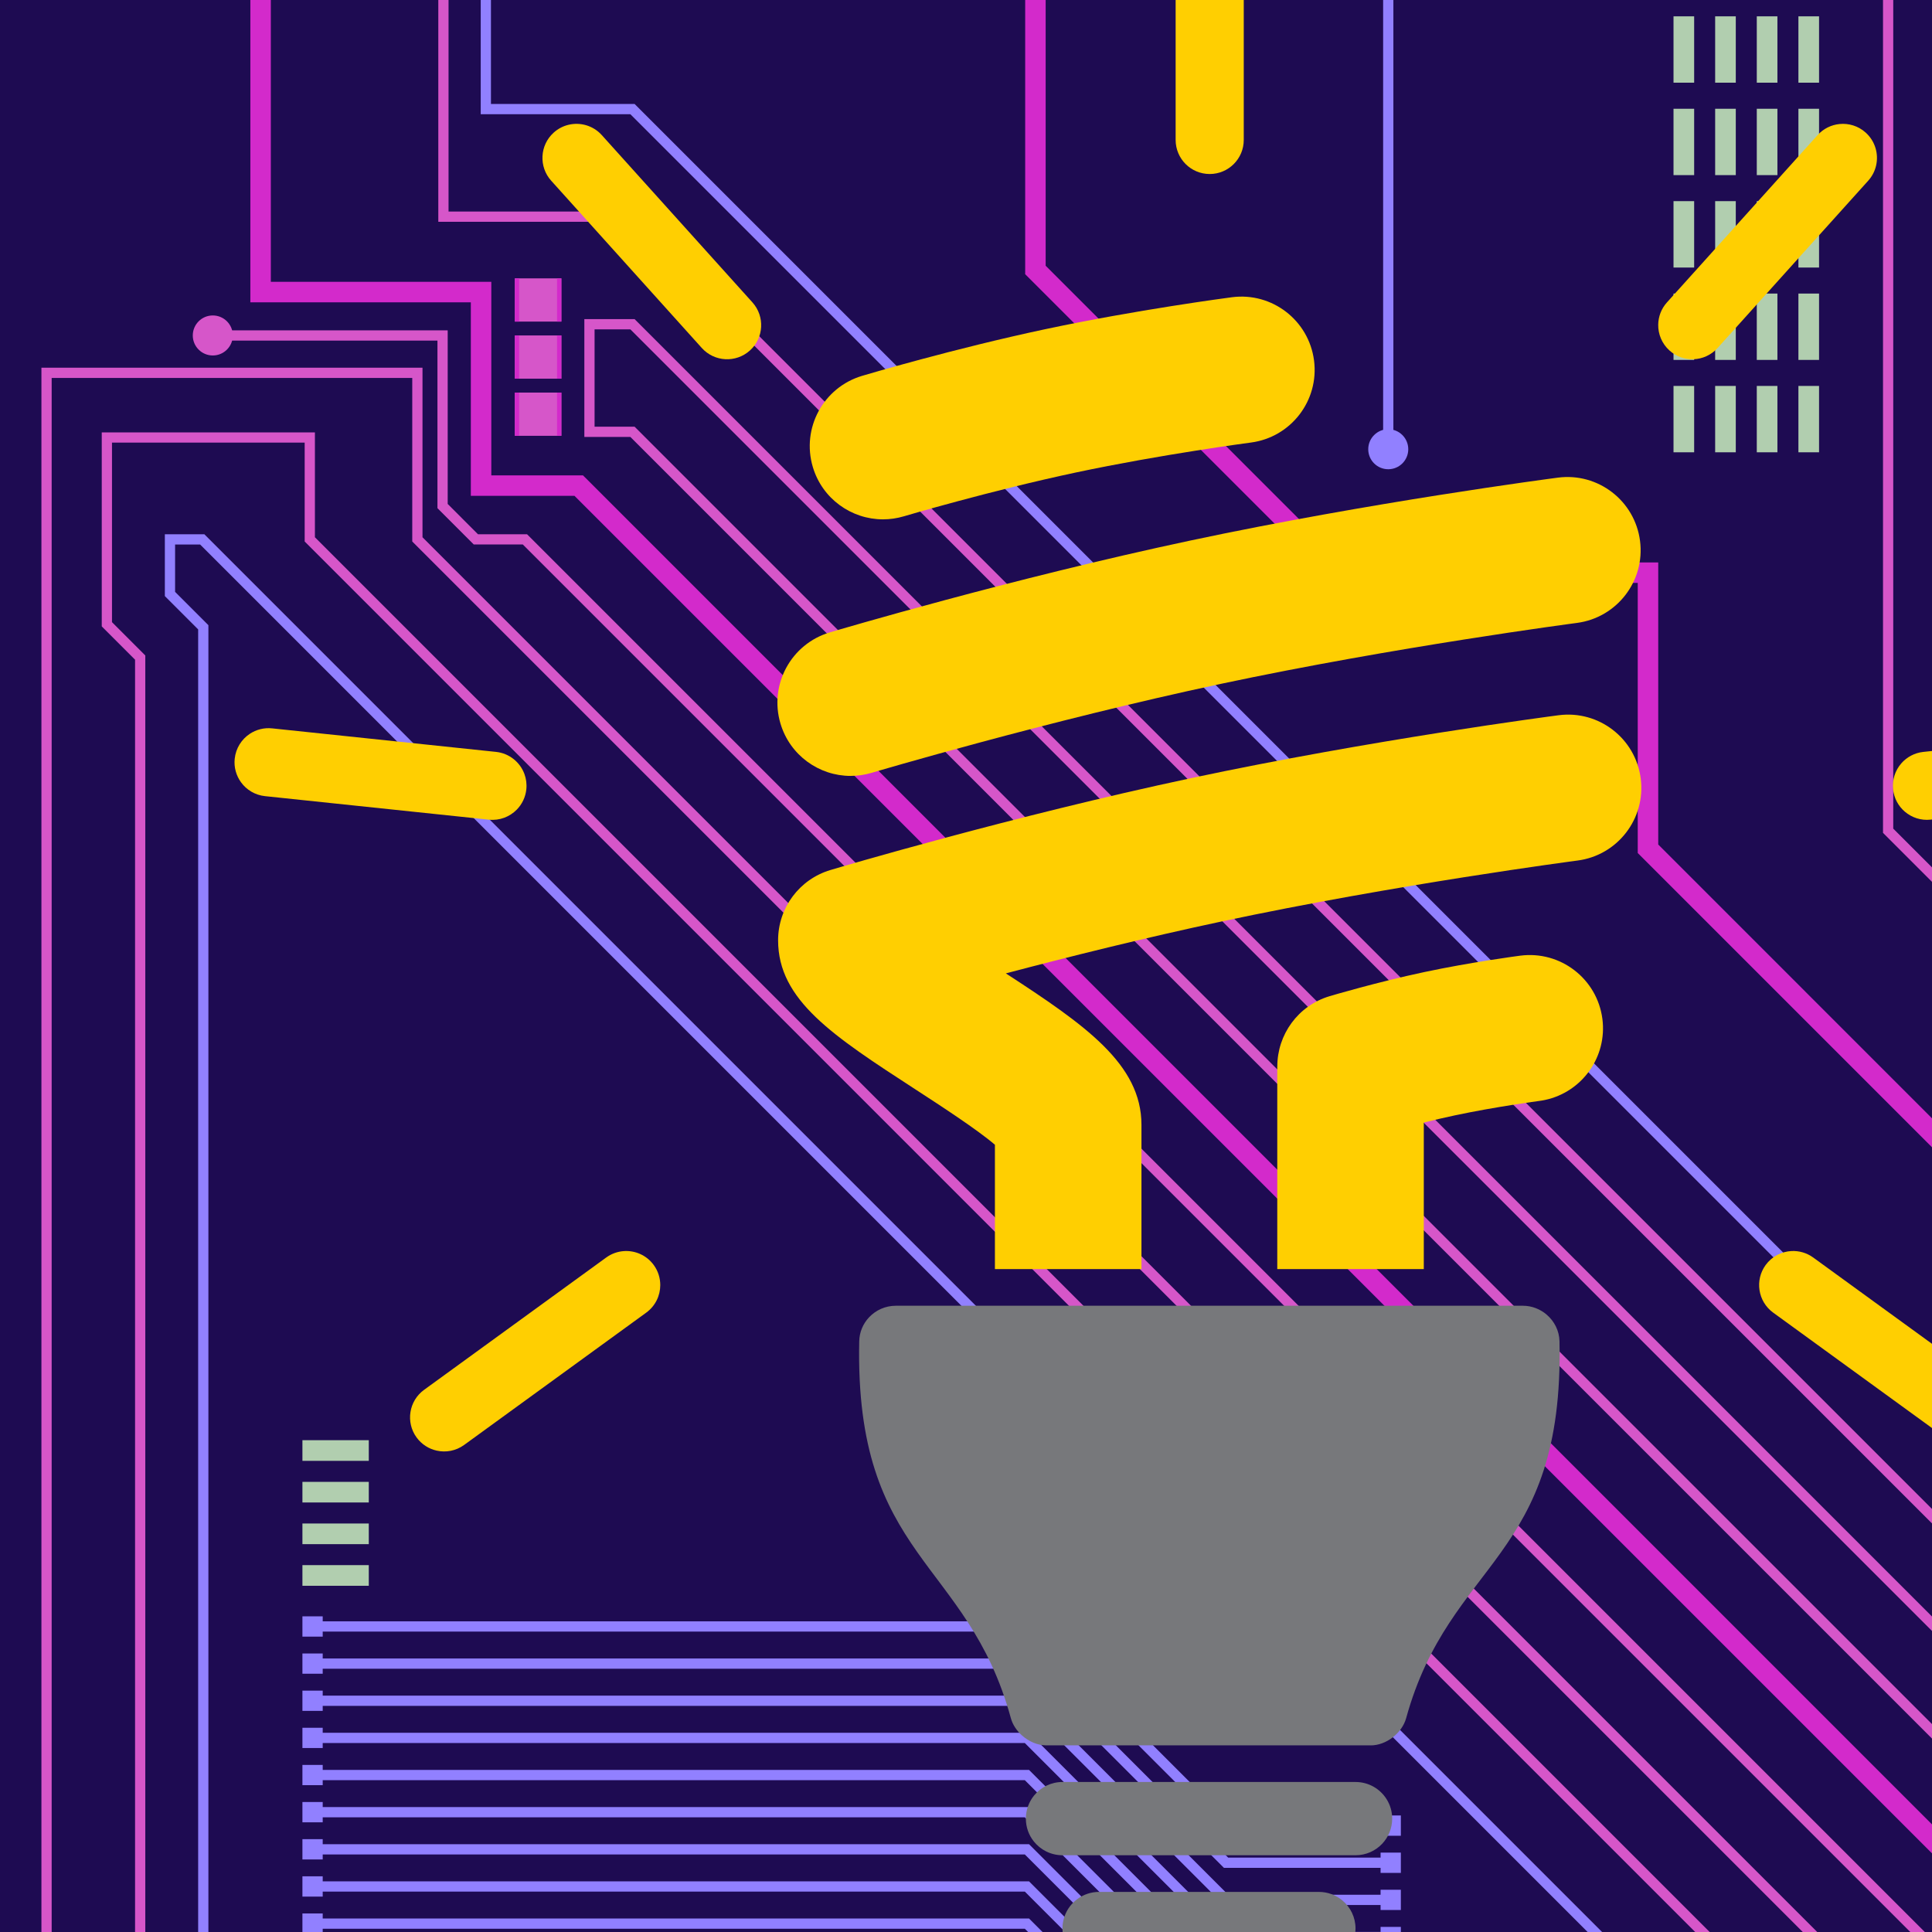 <?xml version="1.0" encoding="UTF-8"?><svg xmlns="http://www.w3.org/2000/svg" xmlns:xlink="http://www.w3.org/1999/xlink" viewBox="0 0 1200 1200"><defs><style>.cls-1{fill:#9180ff;}.cls-1,.cls-2,.cls-3,.cls-4,.cls-5,.cls-6,.cls-7,.cls-8,.cls-9{stroke-width:0px;}.cls-2{fill:#ffcf01;}.cls-10{clip-path:url(#clippath);}.cls-3,.cls-11{fill:none;}.cls-4{fill:#b1ceaf;}.cls-5{fill:url(#linear-gradient);}.cls-6{fill:#1e0b52;}.cls-11{stroke:#293786;stroke-width:8.45px;}.cls-12{clip-path:url(#clippath-1);}.cls-13{clip-path:url(#clippath-4);}.cls-14{clip-path:url(#clippath-3);}.cls-15{clip-path:url(#clippath-2);}.cls-16{clip-path:url(#clippath-6);}.cls-17{clip-path:url(#clippath-5);}.cls-18{mix-blend-mode:overlay;}.cls-7{fill:#d656c9;}.cls-8{fill:#d32acb;}.cls-9{fill:#77787b;}.cls-19{isolation:isolate;}</style><clipPath id="clippath"><rect class="cls-3" x="-1577.18" y="-74.04" width="2934.25" height="1422.11"/></clipPath><clipPath id="clippath-1"><path class="cls-3" d="M-19.7-18.13v1227.65h1199.91c27.98,0,50.67-22.68,50.67-50.67V32.54c0-27.99-22.69-50.67-50.67-50.67H-19.7Z"/></clipPath><linearGradient id="linear-gradient" x1="-.19" y1="1201.21" x2="4.03" y2="1201.21" gradientTransform="translate(-2361.82 2104147.13) scale(1751.19 -1751.19)" gradientUnits="userSpaceOnUse"><stop offset="0" stop-color="#005d73"/><stop offset=".19" stop-color="#005d73"/><stop offset="1" stop-color="#19a5bc"/></linearGradient><clipPath id="clippath-2"><rect class="cls-3" x="-1572.95" y="-18.13" width="2803.83" height="1227.65" rx="50.67" ry="50.67"/></clipPath><clipPath id="clippath-3"><rect class="cls-3" x="-23.93" y="-2086.26" width="4255.23" height="5446.56"/></clipPath><clipPath id="clippath-4"><rect class="cls-3" x="-19.7" y="-2048.26" width="4208.79" height="5370.55"/></clipPath><clipPath id="clippath-5"><rect class="cls-3" x="-1577.18" y="-74.04" width="2934.25" height="1422.11"/></clipPath><clipPath id="clippath-6"><rect class="cls-3" x="145.66" y="-74.04" width="1211.42" height="1422.11"/></clipPath></defs><g class="cls-19"><g id="Layer_1"><g class="cls-10"><g class="cls-12"><rect class="cls-5" x="-166.42" y="-183.85" width="1544.01" height="1559.08" transform="translate(-143.25 996.74) rotate(-72.7)"/></g><g class="cls-15"><g class="cls-18"><g class="cls-14"><g class="cls-13"><rect class="cls-6" x="-150.75" y="-2082.74" width="4339.83" height="7715.25"/><polygon class="cls-8" points="155.5 187.77 155.5 -203.72 168.22 -203.72 168.22 175.04 305.16 175.04 305.16 295.25 362.09 295.25 363.96 297.11 1383.62 1316.78 2029.77 1316.78 2031.63 1318.64 2649.96 1936.97 2649.96 2785.11 3501.07 3636.22 3541.78 3636.22 3541.78 3998.26 3517.94 4022.09 3517.94 4460.19 3505.22 4460.19 3505.22 4016.82 3529.06 3992.99 3529.06 3648.94 3495.8 3648.94 3493.94 3647.08 2637.24 2790.38 2637.24 1942.24 2024.5 1329.5 1378.35 1329.5 356.82 307.97 292.44 307.97 292.44 187.77 155.5 187.77"/><polygon class="cls-7" points="132.17 211.55 132.17 205.19 278.07 205.19 278.07 313.01 296.89 331.84 327.37 331.84 328.3 332.77 1362.73 1367.21 2008.89 1367.21 2009.82 1368.13 2599.55 1957.86 2599.55 2806 3466.34 3672.8 3502.84 3672.8 3502.84 3957.04 3459.32 4000.57 3459.32 4195.04 3480.78 4195.04 3480.78 4335.31 3434.61 4381.47 3434.61 4540.89 3428.25 4540.89 3428.25 4378.84 3474.41 4332.67 3474.41 4201.41 3452.95 4201.41 3452.95 3997.93 3496.48 3954.41 3496.48 3679.16 3463.71 3679.16 2593.18 2808.64 2593.18 1960.5 2006.25 1373.57 1360.09 1373.57 1359.16 1372.64 324.73 338.19 294.26 338.19 271.71 315.64 271.71 211.55 132.17 211.55"/><path class="cls-7" d="M132.17,220.79c6.87,0,12.43-5.57,12.43-12.43s-5.56-12.43-12.43-12.43-12.43,5.57-12.43,12.43,5.56,12.43,12.43,12.43"/><rect class="cls-7" x="319.77" y="172.89" width="28.9" height="26.85"/><rect class="cls-8" x="346" y="172.89" width="2.68" height="26.85"/><rect class="cls-8" x="319.77" y="172.89" width="2.68" height="26.85"/><rect class="cls-7" x="319.77" y="208.36" width="28.9" height="26.85"/><rect class="cls-8" x="346" y="208.36" width="2.68" height="26.85"/><rect class="cls-8" x="319.77" y="208.36" width="2.68" height="26.85"/><rect class="cls-7" x="319.77" y="243.84" width="28.9" height="26.85"/><rect class="cls-8" x="346" y="243.84" width="2.68" height="26.85"/><rect class="cls-8" x="319.77" y="243.84" width="2.68" height="26.85"/><rect class="cls-4" x="187.84" y="894.54" width="41.22" height="12.82"/><rect class="cls-4" x="187.84" y="920.41" width="41.22" height="12.82"/><rect class="cls-4" x="187.84" y="946.27" width="41.22" height="12.82"/><rect class="cls-4" x="187.84" y="972.13" width="41.22" height="12.82"/><rect class="cls-4" x="1039.45" y="10.15" width="12.82" height="41.22"/><rect class="cls-4" x="1065.31" y="10.15" width="12.82" height="41.22"/><rect class="cls-4" x="1091.17" y="10.15" width="12.82" height="41.22"/><rect class="cls-4" x="1117.03" y="10.15" width="12.82" height="41.22"/><rect class="cls-4" x="1039.45" y="67.54" width="12.82" height="41.22"/><rect class="cls-4" x="1065.31" y="67.54" width="12.82" height="41.22"/><rect class="cls-4" x="1091.17" y="67.54" width="12.82" height="41.22"/><rect class="cls-4" x="1117.03" y="67.54" width="12.82" height="41.22"/><rect class="cls-4" x="1039.45" y="124.94" width="12.82" height="41.22"/><rect class="cls-4" x="1065.31" y="124.94" width="12.82" height="41.22"/><rect class="cls-4" x="1091.17" y="124.94" width="12.82" height="41.22"/><rect class="cls-4" x="1117.03" y="124.94" width="12.82" height="41.22"/><rect class="cls-4" x="1039.45" y="182.33" width="12.82" height="41.22"/><rect class="cls-4" x="1065.31" y="182.33" width="12.82" height="41.22"/><rect class="cls-4" x="1091.17" y="182.33" width="12.82" height="41.22"/><rect class="cls-4" x="1117.03" y="182.33" width="12.82" height="41.22"/><rect class="cls-4" x="1039.45" y="239.72" width="12.82" height="41.22"/><rect class="cls-4" x="1065.31" y="239.72" width="12.82" height="41.22"/><rect class="cls-4" x="1091.17" y="239.72" width="12.82" height="41.22"/><rect class="cls-4" x="1117.03" y="239.72" width="12.82" height="41.22"/><path class="cls-7" d="M272.24,137.76V-203.72h6.36V131.4h115.57l.92.93,1045.91,1045.9h646.15l701.35,701.35v848.14l880.13,880.13v98.04h27.43v229.96h71.69v156.92h-70.42v112.7c0,2.15,1.75,3.9,3.9,3.9h4.47c5.65,0,10.26,4.61,10.26,10.26v21.29c0,5.65-4.6,10.26-10.26,10.26h-3.83c-2.15,0-3.9,1.75-3.9,3.9v16.12c0,2.15,1.75,3.9,3.9,3.9,5.66,0,10.27,4.6,10.27,10.27v22.82c0,5.66-4.61,10.26-10.27,10.26-2.15,0-3.9,1.75-3.9,3.9v95.74h-6.36v-95.74c0-5.65,4.6-10.26,10.26-10.26,2.15,0,3.9-1.74,3.9-3.9v-22.82c0-2.15-1.75-3.91-3.9-3.91-5.65,0-10.26-4.6-10.26-10.26v-16.12c0-5.65,4.6-10.26,10.26-10.26h3.83c2.15,0,3.9-1.75,3.9-3.9v-21.29c0-2.15-1.75-3.9-3.9-3.9h-4.47c-5.66,0-10.26-4.6-10.26-10.26v-119.07h70.42v-144.19h-71.7v-229.96h-27.42v-101.76l-880.13-880.14v-848.14l-697.63-697.62h-646.14l-.94-.93L391.54,137.76h-119.3Z"/><path class="cls-1" d="M298.58,70.95V-206.89h454.96v6.36h-448.6V64.59h89.24l.93.93,1065.47,1065.47h646.15l.92.93,728.1,728.09v848.14l899.69,899.71v255.96h26.84c11.24,0,21.8,4.37,29.75,12.31l17.42,17.44c7.95,7.94,12.32,18.5,12.32,29.74v158.41c0,23.19-18.87,42.06-42.06,42.06h-41.44v601.89h-6.37v-608.24h47.8c19.69,0,35.7-16.02,35.7-35.7v-158.41c0-9.54-3.72-18.5-10.46-25.25l-17.43-17.42c-6.74-6.75-15.71-10.46-25.24-10.46h-33.2v-259.69l-899.7-899.7v-848.14l-725.3-725.3h-646.15L391.53,70.95h-92.96Z"/><path class="cls-7" d="M362.95,271.39v-73.17h31.22l.93.93,1026.34,1026.33h646.15l673.68,673.68v848.13l860.55,860.57v102.72l25.67,25.67h39.41v250.91h-15.98c-16.13,0-29.26,13.13-29.26,29.26v11.86c0,7.81,3.04,15.16,8.57,20.69l39.35,39.35v217.22h-6.36v-214.59l-37.48-37.48c-6.73-6.73-10.43-15.68-10.43-25.19v-11.86c0-19.64,15.97-35.62,35.62-35.62h9.62v-238.19h-35.68l-29.4-29.4v-102.72l-860.56-860.57v-848.14l-669.95-669.95h-646.15l-.93-.94L391.53,204.57h-22.23v60.46h24.86l.93.93,1006.77,1006.76h646.16l.93.94,645.07,645.07v848.14l839.13,839.13h29.17v532.45h41.88v48.9h-44.05v116.88l37.24,37.24c8.12,8.12,12.59,18.9,12.59,30.38v143.71c0,11.47-4.47,22.27-12.59,30.38l-9.94,9.95c-6.91,6.91-10.73,16.1-10.73,25.89v738.19h-6.36v-738.19c0-11.49,4.47-22.27,12.59-30.39l9.94-9.94c6.92-6.92,10.73-16.11,10.73-25.89v-143.71c0-9.78-3.81-18.97-10.73-25.88l-39.11-39.11v-125.87h44.05v-36.18h-41.88v-532.45h-25.45l-.92-.93-841.92-841.93v-848.14l-642.28-642.28h-646.15l-.94-.92L391.53,271.39h-28.59Z"/><polygon class="cls-7" points="1169.57 517.31 1169.57 -156.33 1175.93 -156.33 1175.93 514.68 1408.29 747.03 1510.8 747.03 1510.8 1041.19 1504.44 1041.19 1504.44 753.39 1405.66 753.39 1404.72 752.47 1169.57 517.31"/><polygon class="cls-1" points="193.83 1197.97 193.83 1191.61 639.16 1191.61 762.84 1315.28 864.1 1315.28 864.1 1321.65 760.2 1321.65 636.53 1197.97 193.83 1197.97"/><rect class="cls-1" x="187.84" y="1188.49" width="12.6" height="12.6"/><polygon class="cls-1" points="193.83 1174.9 193.83 1168.54 639.16 1168.54 762.84 1292.21 864.1 1292.21 864.1 1298.58 760.2 1298.58 636.53 1174.9 193.83 1174.9"/><rect class="cls-1" x="187.84" y="1165.42" width="12.6" height="12.6"/><polygon class="cls-1" points="193.83 1151.83 193.83 1145.47 639.16 1145.47 762.84 1269.14 864.1 1269.14 864.1 1275.5 760.2 1275.5 636.53 1151.83 193.83 1151.83"/><rect class="cls-1" x="187.84" y="1142.35" width="12.6" height="12.6"/><polygon class="cls-1" points="193.83 1128.76 193.83 1122.4 639.16 1122.4 762.84 1246.07 864.1 1246.07 864.1 1252.44 760.2 1252.44 636.53 1128.76 193.83 1128.76"/><rect class="cls-1" x="187.84" y="1119.28" width="12.6" height="12.6"/><polygon class="cls-1" points="193.83 1105.69 193.83 1099.33 639.16 1099.33 762.84 1223 864.1 1223 864.1 1229.37 760.2 1229.37 636.53 1105.69 193.83 1105.69"/><rect class="cls-1" x="187.84" y="1096.21" width="12.6" height="12.6"/><polygon class="cls-1" points="193.83 1082.62 193.83 1076.26 639.16 1076.26 762.84 1199.93 864.1 1199.93 864.1 1206.29 760.2 1206.29 636.53 1082.62 193.83 1082.62"/><rect class="cls-1" x="187.84" y="1073.14" width="12.6" height="12.6"/><rect class="cls-1" x="857.5" y="1196.82" width="12.6" height="12.6"/><polygon class="cls-1" points="193.83 1059.55 193.83 1053.19 639.16 1053.19 762.84 1176.86 864.1 1176.86 864.1 1183.23 760.2 1183.23 636.53 1059.55 193.83 1059.55"/><rect class="cls-1" x="187.84" y="1050.07" width="12.6" height="12.6"/><rect class="cls-1" x="857.5" y="1173.75" width="12.6" height="12.6"/><polygon class="cls-1" points="193.83 1036.48 193.83 1030.12 639.16 1030.12 762.84 1153.79 864.1 1153.79 864.1 1160.16 760.2 1160.16 636.53 1036.48 193.83 1036.48"/><rect class="cls-1" x="187.84" y="1027" width="12.6" height="12.6"/><rect class="cls-1" x="857.5" y="1150.68" width="12.6" height="12.6"/><polygon class="cls-1" points="193.83 1013.41 193.83 1007.05 639.16 1007.05 762.84 1130.72 864.1 1130.72 864.1 1137.09 760.2 1137.09 636.53 1013.41 193.83 1013.41"/><rect class="cls-1" x="187.84" y="1003.93" width="12.6" height="12.6"/><rect class="cls-1" x="857.5" y="1127.61" width="12.6" height="12.6"/><polygon class="cls-8" points="394.79 -35.01 394.79 -119.38 649.48 -119.38 649.48 165.05 833.77 349.34 1029.96 349.34 1029.96 524.55 1378.81 873.41 1369.81 882.4 1017.23 529.83 1017.23 362.06 828.5 362.06 636.76 170.32 636.76 -106.66 407.51 -106.66 407.51 -35.01 394.79 -35.01"/><path class="cls-7" d="M25.73,2719.83V228.37h236.69v105.33l1080.74,1080.75h646.15l.93.93,562.06,562.05v848.14l915.91,915.91v198.87l-41.16,41.16v262.59c0,4.03,3.28,7.32,7.32,7.32,7.54,0,13.68,6.14,13.68,13.68v16.26c0,7.55-6.14,13.68-13.68,13.68h-35.58c-4.03,0-7.31,3.28-7.31,7.31v238.54h-6.36v-238.54c0-7.54,6.14-13.68,13.68-13.68h35.58c4.03,0,7.31-3.28,7.31-7.32v-16.26c0-4.03-3.28-7.32-7.31-7.32-7.55,0-13.68-6.14-13.68-13.68v-265.22l41.16-41.16v-193.6l-915.91-915.91v-848.14l-559.26-559.25h-646.15l-.93-.93L256.06,336.33v-101.59H32.09v2485.09h-6.36Z"/><polygon class="cls-7" points="63.2 389.06 63.2 268.56 195.6 268.56 195.6 333.7 1323.59 1461.69 1969.74 1461.69 1970.67 1462.62 2505.06 1997 2505.06 2845.14 3411.21 3751.29 3439.51 3751.29 3439.51 3930.33 3390.41 3979.43 3390.41 4188.6 3384.05 4188.6 3384.05 3976.79 3433.15 3927.68 3433.15 3757.65 3408.57 3757.65 2498.7 2847.77 2498.7 1999.63 1967.11 1468.05 1320.96 1468.05 189.24 336.34 189.24 274.92 69.56 274.92 69.56 386.43 90.25 407.12 90.25 1217.86 83.89 1217.86 83.89 409.75 63.2 389.06"/><path class="cls-1" d="M102.39,370.25v-38.41h24.55l.93.93,1176.16,1176.16h646.15l.93.93,506.71,506.7v848.14l933.65,933.65v29.36h-19.56c-14.72,0-26.68,11.97-26.68,26.68v.77c0,14.79,11.96,26.83,26.68,26.83h19.56v38.56l-51.4,51.4v100.91c0,11.63-4.53,22.56-12.75,30.78l-52.55,52.55c-7.02,7.02-10.89,16.35-10.89,26.28v357.09l120.64,120.64v659.75h-6.36v-657.12l-120.64-120.64v-359.73c0-11.63,4.52-22.55,12.74-30.78l52.55-52.55c7.02-7.02,10.89-16.35,10.89-26.28v-103.55l51.4-51.4v-29.57h-13.2c-18.22,0-33.05-14.88-33.05-33.19v-.77c0-18.22,14.83-33.04,33.05-33.04h13.2v-20.36l-933.65-933.65v-848.14l-503.92-503.9h-646.15l-.93-.93L124.3,338.2h-15.55v29.42l20.69,20.7v829.54h-6.36V390.94l-20.69-20.69Z"/><path class="cls-1" d="M37.99-336.52v-690.97h96.2c61.21,0,111-49.78,111-110.99s-49.79-110.99-111-110.99H37.99v-376.18h677.29v6.37H44.34v363.45h89.84c64.71,0,117.36,52.64,117.36,117.36s-52.65,117.36-117.36,117.36H44.34V-342.88h272.24v-527.57h329l436,435.99v133.35h-216.13V279.02h-6.36V-307.46h216.14v-124.36l-432.27-432.27h-320.01V-336.52H37.99Z"/><path class="cls-1" d="M862.27,291.45c6.87,0,12.43-5.57,12.43-12.43s-5.56-12.43-12.43-12.43-12.43,5.57-12.43,12.43,5.56,12.43,12.43,12.43"/></g></g></g></g><g class="cls-17"><rect class="cls-11" x="-1572.95" y="-18.13" width="2803.83" height="1227.65" rx="50.67" ry="50.67"/></g><g class="cls-16"><path class="cls-9" d="M819.2,1175.09h-136.53c-5.09,0-9.78,1.67-13.57,4.49-5.57,4.15-9.18,10.78-9.18,18.27,0,4.8,1.49,9.26,4.03,12.93,4.1,5.94,10.96,9.82,18.72,9.82h18.41v2.27c0,7.93,2.7,15.23,7.24,21.02,6.25,7.98,15.97,13.12,26.9,13.12h31.85c8.9,0,17-3.41,23.08-8.99,6.79-6.24,11.05-15.2,11.05-25.15v-2.27h17.99c6.03,0,11.5-2.34,15.57-6.16,4.42-4.15,7.18-10.05,7.18-16.59,0-6.98-3.14-13.22-8.09-17.39-3.96-3.35-9.08-5.36-14.67-5.36"/><path class="cls-9" d="M841.96,1152.33h-182.03c-7.22,0-13.66-3.37-17.83-8.61-3.08-3.88-4.92-8.8-4.92-14.14s1.89-10.39,5.05-14.3c4.17-5.16,10.55-8.45,17.7-8.45h182.03c8.16,0,15.32,4.29,19.33,10.75,2.17,3.48,3.42,7.6,3.42,12,0,6.09-2.39,11.62-6.29,15.7-4.15,4.35-9.99,7.05-16.47,7.05"/><path class="cls-9" d="M851.41,1084.07h-201.58c-5.43,0-10.94-2.44-15.15-6.24-3.24-2.92-5.73-6.65-6.83-10.69-26.96-98.82-97.01-98.59-94.17-234.04.12-5.79,2.44-11.01,6.14-14.93,4.16-4.41,10.09-7.15,16.61-7.15h389.46c5.59,0,10.79,2.1,14.81,5.56,4.72,4.05,7.8,9.97,7.93,16.54,2.85,136.23-68.01,135.24-95.26,234.1-1.28,4.62-4.37,8.84-8.34,11.9-3.97,3.06-8.83,4.97-13.62,4.97"/><path class="cls-2" d="M995.27,632.83c-3.25-24.93-26.09-42.49-51.01-39.25-1.23.16-30.43,3.99-59.7,10.21-29.26,6.22-57.5,14.59-58.69,14.95-19.77,5.88-32.52,24-32.51,43.62h-.03v125.89h91.01v-91.02c6.11-1.51,12.63-3.03,19.14-4.42,25.61-5.44,52.28-8.95,52.54-8.99,1.23-.16,2.44-.36,3.63-.62,22.98-4.89,38.7-26.7,35.62-50.39"/><path class="cls-2" d="M617.96,788.26v-77.23c-10.91-9.4-34.32-24.61-49.27-34.32-51.42-33.4-85.4-55.47-85.4-92.71,0-20.13,13.23-37.88,32.53-43.62,4.54-1.35,112.41-33.35,224.2-57.11,111.78-23.76,223.35-38.4,228.05-39.02,24.93-3.26,47.75,14.32,51.01,39.24,3.25,24.92-14.32,47.76-39.24,51.01-1.12.15-112.78,14.81-220.89,37.8-47.85,10.17-95.66,22.11-134.2,32.29,49.27,32.07,84.23,56.34,84.23,94.09v89.58s-91.01,0-91.01,0Z"/><path class="cls-2" d="M548.45,322.58c-19.62,0-37.73-12.78-43.6-32.54-7.17-24.09,6.55-49.43,30.64-56.6,2.31-.69,57.09-16.93,113.86-29,56.77-12.06,113.43-19.5,115.81-19.82,24.92-3.26,47.75,14.32,51.01,39.24,3.25,24.93-14.32,47.76-39.24,51.02-.55.07-55.55,7.31-108.66,18.59-53.11,11.29-106.3,27.05-106.83,27.21-4.32,1.28-8.69,1.9-12.99,1.9"/><path class="cls-2" d="M528.36,481.94c-19.61,0-37.72-12.78-43.6-32.54-7.17-24.09,6.55-49.43,30.64-56.6,4.54-1.35,112.42-33.35,224.2-57.11,111.78-23.76,223.35-38.4,228.04-39.02,24.93-3.26,47.76,14.32,51.01,39.24,3.25,24.92-14.32,47.76-39.24,51.01-1.12.15-112.77,14.82-220.89,37.79-108.25,23.01-216.08,55-217.16,55.32-4.33,1.29-8.7,1.9-13,1.9"/><path class="cls-2" d="M751.37-74.04h0c-5.14,0-9.86,1.84-13.53,4.89-4.67,3.88-7.63,9.73-7.63,16.27V86.92c0,5.84,2.37,11.13,6.19,14.96,3.83,3.83,9.12,6.2,14.97,6.2s11.13-2.37,14.96-6.2c3.83-3.83,6.19-9.12,6.19-14.96V-52.88c0-5.77-2.31-11-6.05-14.81-3.84-3.92-9.19-6.35-15.11-6.35"/><path class="cls-2" d="M343.92,82.36h0c-4.34,3.91-6.69,9.21-6.97,14.62-.28,5.41,1.49,10.92,5.4,15.26l93.55,103.9c3.91,4.34,9.21,6.69,14.62,6.97,5.4.28,10.92-1.5,15.26-5.41,4.35-3.91,6.69-9.21,6.97-14.61.29-5.41-1.49-10.92-5.4-15.27l-93.55-103.89c-5.39-5.99-13.43-8.18-20.75-6.4-3.29.8-6.44,2.41-9.13,4.83"/><path class="cls-2" d="M145.78,471.24h0c-.57,5.43.97,10.6,3.95,14.69,3.4,4.66,8.69,7.92,14.88,8.57l139.04,14.61c6.68.71,12.96-1.79,17.33-6.24,3.23-3.29,5.41-7.66,5.93-12.6.35-3.34-.1-6.57-1.18-9.52-2.7-7.32-9.37-12.87-17.65-13.74l-139.04-14.61c-5.07-.53-9.91.77-13.85,3.37-5.1,3.37-8.72,8.91-9.4,15.46"/><path class="cls-2" d="M258.73,892.8h0c3.15,4.34,7.65,7.13,12.51,8.21,5.72,1.28,11.94.18,17.05-3.53l113.1-82.18c5.68-4.13,8.71-10.56,8.72-17.08,0-4.33-1.3-8.7-4.04-12.47-4.48-6.16-11.66-9.2-18.73-8.66-3.78.29-7.53,1.59-10.83,3.99l-113.1,82.17c-4.73,3.44-7.62,8.46-8.46,13.81-.85,5.35.35,11.02,3.78,15.75"/><path class="cls-2" d="M1158.82,82.36h0c-4.62-4.16-10.57-5.91-16.31-5.32-5.04.51-9.92,2.83-13.58,6.89l-93.55,103.89c-3.56,3.95-5.35,8.88-5.43,13.8-.1,5.91,2.27,11.82,7,16.08,4.23,3.81,9.58,5.6,14.85,5.43,5.55-.18,11.02-2.54,15.03-6.99l93.55-103.9c5.09-5.65,6.57-13.28,4.59-20.09-1.06-3.65-3.12-7.06-6.16-9.8"/><path class="cls-2" d="M1356.96,471.24h0c-.5-4.77-2.55-8.99-5.59-12.24-4.38-4.67-10.81-7.31-17.67-6.59l-139.04,14.61c-5.54.58-10.36,3.26-13.75,7.15-3.72,4.28-5.72,10.02-5.08,16.1.59,5.63,3.34,10.51,7.33,13.9,4.26,3.62,9.93,5.57,15.93,4.93l139.04-14.61c5.81-.61,10.83-3.52,14.23-7.73,3.41-4.21,5.21-9.72,4.6-15.53"/><path class="cls-2" d="M1244,892.8h0c3.3-4.54,4.53-9.96,3.87-15.13-.71-5.58-3.64-10.86-8.55-14.43l-113.1-82.17c-4.08-2.97-8.87-4.26-13.54-4.02-6.16.33-12.11,3.32-16.02,8.69-3.4,4.68-4.6,10.28-3.8,15.58.81,5.41,3.71,10.51,8.49,13.98l113.1,82.18c3.98,2.89,8.62,4.19,13.17,4.03,6.28-.22,12.4-3.23,16.38-8.71"/></g></g></g></g></svg>
